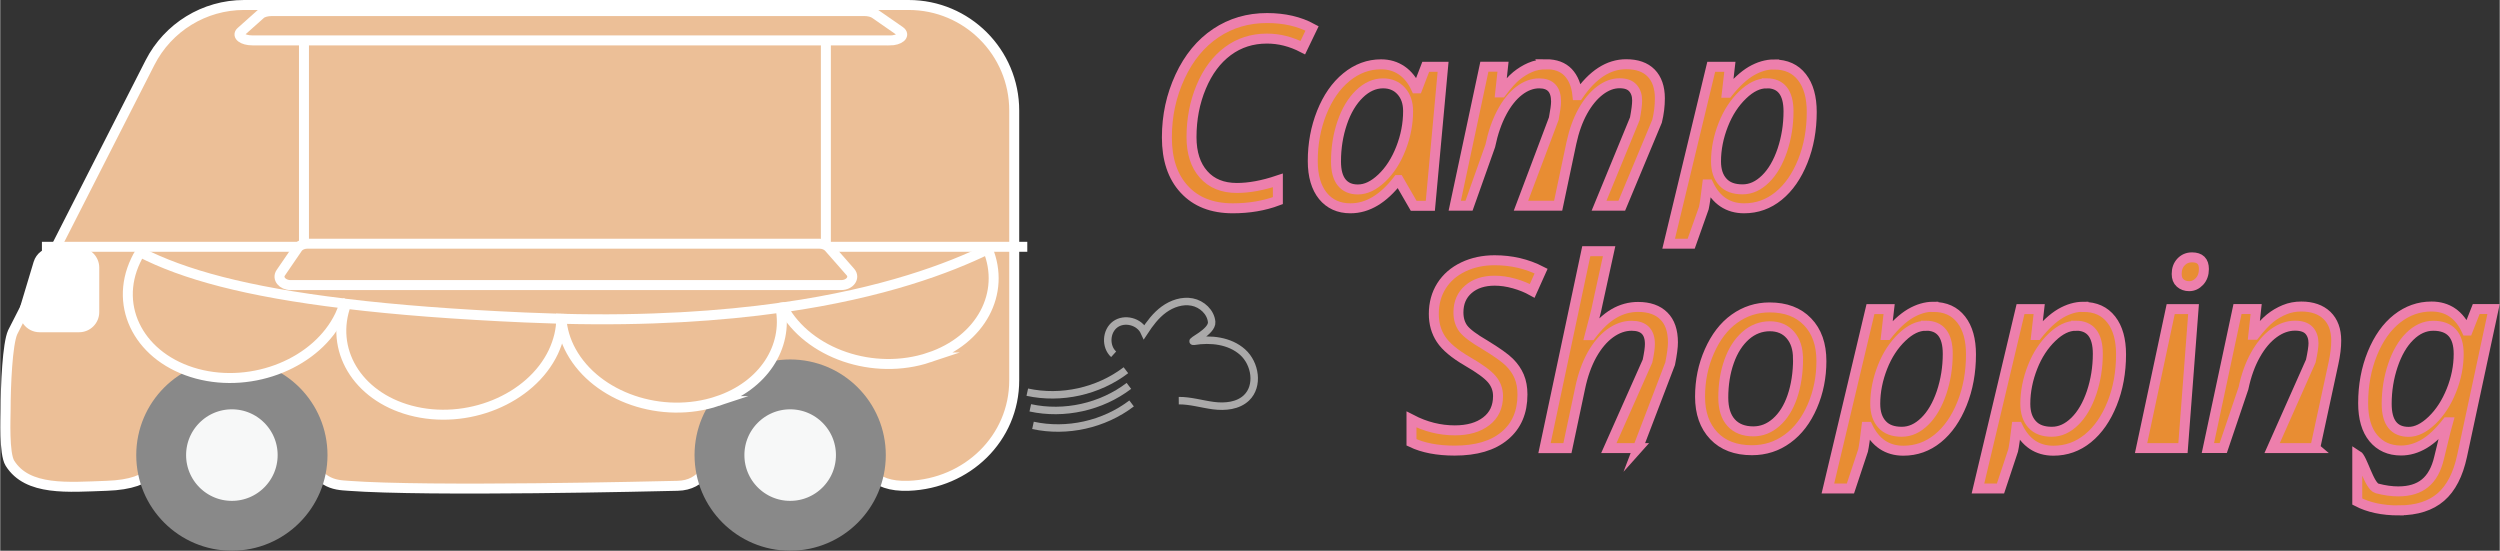 <?xml version="1.0" encoding="UTF-8"?><svg id="_レイヤー_2" xmlns="http://www.w3.org/2000/svg" width="88.43mm" height="19.48mm" viewBox="0 0 250.67 55.23"><rect x="0" y="0" width="250.67" height="55.23" fill="#333333" stroke="none"/><defs><style>.cls-1{fill:#fff;}.cls-2{fill:none;stroke:#aaa9a9;stroke-width:.75px;}.cls-2,.cls-3,.cls-4,.cls-5{stroke-miterlimit:10;}.cls-3{fill:#ecbf97;stroke:#fff;}.cls-4{fill:#e88d33;stroke:#ed7fac;}.cls-5{fill:#f7f8f8;stroke:#898989;stroke-width:5px;}</style></defs><g id="_レイヤー_1-2"><g><g><path class="cls-2" d="m103,39.33c3.41.74,7.12-.09,9.89-2.2"/><path class="cls-2" d="m103.3,40.9c3.41.74,7.12-.09,9.89-2.2"/><path class="cls-2" d="m103.57,42.66c3.41.74,7.12-.09,9.89-2.2"/><path class="cls-2" d="m111.66,35.53c-.85-.77-.77-2.32.16-3s2.43-.29,2.91.76c.55-.84,1.16-1.66,1.97-2.25s1.84-.94,2.83-.75,1.87,1.01,1.96,2-2.31,2.02-1.79,1.94c1.7-.28,3.6-.07,4.89,1.08s1.64,3.4.39,4.59c-.85.81-2.15.93-3.31.78s-2.31-.51-3.48-.5"/></g><g><path class="cls-3" d="m91.11,48.72c-7.54.28-3.09-8.31-11.56-8.31-8.9,0-6.47,8.19-11.62,8.31-2.07.05-25.05.6-33.01,0-.72-.05-1.5-.08-2.29-.57-3.05-1.9-1.65-7.9-9.33-7.9-10.75,0-2.77,8.14-12.62,8.47-3.85.13-7.95.55-9.71-2.27-.6-.95-.43-4.6-.43-5.27,0-2.58.19-6.72.71-7.86L15.02,6.28c1.81-3.55,5.45-5.78,9.43-5.78h66.65c5.85,0,10.59,4.74,10.59,10.59v27.04c0,5.85-4.74,10.37-10.59,10.59Z"/><line class="cls-3" x1="4.18" y1="24.75" x2="103" y2="24.75"/><line class="cls-3" x1="30.46" y1="4.05" x2="30.46" y2="24.75"/><line class="cls-3" x1="82.8" y1="4.05" x2="82.8" y2="24.75"/><circle class="cls-5" cx="79.22" cy="45.64" r="7.09"/><circle class="cls-5" cx="23.23" cy="45.64" r="7.09"/><g><path class="cls-3" d="m34.52,30.44c-.12.39-.27.78-.45,1.17-2.27,4.76-8.69,7.39-14.34,5.87-5.66-1.53-8.41-6.61-6.14-11.37.13-.28.28-.56.45-.82,4.31,2.22,10.56,3.96,20.48,5.15Z"/><path class="cls-3" d="m56.26,31.97c0,1.09-.27,2.21-.79,3.33-2.26,4.75-8.68,7.38-14.34,5.86-5.37-1.45-8.12-6.13-6.43-10.69,4.99.6,10.9,1.06,17.94,1.37,1.23.05,2.44.09,3.62.13Z"/><path class="cls-3" d="m71.93,40.23c-5.56,1.85-12.13-.39-14.67-5.01-.59-1.07-.9-2.17-.98-3.25,8.72.22,15.97-.27,21.97-1.11.76,3.93-1.7,7.83-6.32,9.37Z"/><path class="cls-3" d="m93.16,35.85c-5.56,1.86-12.12-.38-14.66-5,0,0-.01,0-.01-.02,10.14-1.45,16.66-3.94,20.55-5.83,1.81,4.39-.67,9.11-5.88,10.85Z"/></g><path class="cls-3" d="m84.34,28.59H29.12c-.83,0-1.37-.67-.99-1.23l1.69-2.47c.19-.28.57-.45.99-.45h51.35c.37,0,.72.14.93.37l2.17,2.47c.49.56-.04,1.31-.93,1.31Z"/><path class="cls-3" d="m89.16,4.05H25.28c-.96,0-1.59-.47-1.14-.87l1.96-1.75c.22-.2.66-.32,1.14-.32h59.41c.43,0,.83.1,1.07.27l2.52,1.75c.57.4-.04.93-1.07.93Z"/><path class="cls-1" d="m7.91,33.32h-3.96c-1.35,0-2.33-1.31-1.94-2.6l1.34-4.46c.26-.86,1.04-1.44,1.94-1.44h2.62c1.12,0,2.02.91,2.02,2.02v4.46c0,1.12-.91,2.02-2.02,2.02Z"/></g><g><g><path class="cls-4" d="m127.03,3.87c-1.48,0-2.79.42-3.92,1.26s-2.02,2.03-2.67,3.59c-.65,1.55-.97,3.23-.97,5.03,0,1.58.4,2.83,1.21,3.74.8.91,1.92,1.36,3.34,1.36,1.22,0,2.59-.25,4.11-.76v2.03c-1.38.52-2.89.77-4.52.77-2.07,0-3.69-.63-4.86-1.9-1.17-1.26-1.75-3-1.75-5.2s.44-4.21,1.32-6.11c.88-1.9,2.08-3.35,3.59-4.36s3.22-1.51,5.13-1.51c1.74,0,3.25.35,4.52,1.04l-.93,1.93c-1.18-.61-2.37-.91-3.59-.91Z"/><path class="cls-4" d="m135.4,20.89c-1.16,0-2.08-.42-2.75-1.24s-1.02-2-1.02-3.5c0-1.74.3-3.35.9-4.86.6-1.5,1.42-2.69,2.47-3.55s2.21-1.29,3.48-1.29c.79,0,1.48.21,2.08.62s1.07,1.01,1.43,1.79h.14l.83-2.16h1.74l-1.28,13.94h-1.67l-1.49-2.58h-.1c-1.46,1.89-3.04,2.83-4.74,2.83Zm.76-1.89c.8,0,1.59-.38,2.39-1.14s1.44-1.75,1.92-2.98c.48-1.22.72-2.47.72-3.74,0-.83-.23-1.5-.69-2.01-.46-.51-1.06-.77-1.82-.77-.85,0-1.65.36-2.38,1.07-.73.71-1.31,1.68-1.72,2.89s-.62,2.5-.62,3.87c0,.94.19,1.64.57,2.11s.92.7,1.61.7Z"/><path class="cls-4" d="m155.02,6.44c.96,0,1.69.27,2.22.82.52.55.83,1.31.93,2.28h.1c1.42-2.07,3.02-3.1,4.79-3.1,1.08,0,1.92.29,2.5.88.58.59.88,1.44.88,2.54,0,.75-.09,1.51-.28,2.29l-3.54,8.48h-2.28l3.59-8.73c.15-.8.23-1.4.23-1.82,0-.52-.14-.94-.43-1.26s-.73-.47-1.34-.47c-.66,0-1.31.24-1.96.73-.64.49-1.22,1.18-1.72,2.08-.5.9-.88,1.96-1.14,3.17l-1.33,6.3h-3.73l3.29-8.73c.15-.8.23-1.37.23-1.71,0-1.22-.56-1.83-1.69-1.83-.69,0-1.37.25-2.02.75s-1.23,1.22-1.73,2.16c-.5.94-.89,2.06-1.16,3.36l-2.13,6h-1.43l2.97-13.94h1.87l-.28,2.58h.13c.58-.76,1.07-1.32,1.49-1.66s.88-.63,1.37-.84c.5-.22,1.03-.32,1.61-.32Z"/><path class="cls-4" d="m177.9,6.47c1.2,0,2.13.42,2.79,1.27s.98,2.01.98,3.49c0,1.8-.3,3.45-.9,4.94-.6,1.49-1.4,2.65-2.42,3.48-1.02.83-2.17,1.24-3.46,1.24-1.62,0-2.81-.8-3.57-2.39h-.13c-.14,1.16-.25,1.95-.34,2.36l-1.27,3.58h-2.26l4.27-17.74h1.87l-.3,2.6h.1c.8-1,1.58-1.72,2.34-2.17.76-.44,1.53-.67,2.3-.67Zm-.77,1.89c-.79,0-1.58.38-2.39,1.16s-1.46,1.76-1.94,2.98-.73,2.45-.73,3.69c0,.88.23,1.57.68,2.06.45.5,1.11.74,1.97.74s1.6-.35,2.31-1.04,1.27-1.66,1.69-2.89c.41-1.23.62-2.53.62-3.89,0-1.88-.74-2.82-2.21-2.82Z"/></g><g><path class="cls-4" d="m152.66,39.56c0,1.77-.59,3.15-1.78,4.14-1.19,1-2.86,1.49-5.03,1.49-1.73,0-3.17-.28-4.32-.83v-2.29c1.41.73,2.86,1.09,4.34,1.09,1.32,0,2.37-.3,3.16-.91s1.18-1.45,1.18-2.53c0-.64-.21-1.21-.63-1.7s-1.23-1.08-2.44-1.78c-1.29-.75-2.17-1.49-2.65-2.22s-.72-1.57-.72-2.54c0-1.06.26-2,.77-2.81.52-.82,1.25-1.45,2.19-1.9s1.99-.67,3.14-.67c1.68,0,3.24.36,4.66,1.09l-.89,1.98c-.54-.3-1.15-.55-1.83-.74s-1.32-.28-1.94-.28c-1.09,0-1.97.29-2.63.86-.66.57-1,1.34-1,2.32,0,.66.17,1.21.5,1.64s1.05.97,2.15,1.61c1.21.74,2.03,1.32,2.46,1.75.43.43.76.9.98,1.42s.33,1.12.33,1.8Z"/><path class="cls-4" d="m164.24,44.94h-2.92l3.88-8.73c.16-.75.24-1.32.24-1.71,0-1.22-.61-1.83-1.83-1.83-.74,0-1.45.25-2.15.75-.69.5-1.3,1.22-1.83,2.16-.52.94-.92,2.05-1.19,3.36l-1.27,6h-2.3l4.19-19.75h2.29l-1.12,5.12c-.1.52-.23,1.07-.38,1.63-.15.56-.3,1.12-.44,1.67h.13c.75-.99,1.51-1.71,2.28-2.16s1.58-.67,2.43-.67c1.12,0,1.98.3,2.59.91.61.6.91,1.49.91,2.65,0,.47-.09,1.18-.28,2.13l-3.24,8.48Z"/><path class="cls-4" d="m182.64,36.21c0,1.61-.3,3.12-.91,4.53-.61,1.41-1.44,2.5-2.49,3.26-1.05.77-2.24,1.15-3.57,1.15-1.62,0-2.9-.48-3.82-1.45s-1.38-2.27-1.38-3.91.31-3.15.94-4.57,1.46-2.51,2.51-3.26,2.22-1.13,3.52-1.13c1.62,0,2.89.48,3.81,1.44.93.96,1.39,2.27,1.39,3.94Zm-2.35-.27c0-.97-.25-1.75-.76-2.34-.51-.59-1.2-.88-2.07-.88s-1.71.31-2.42.94-1.27,1.49-1.66,2.6c-.39,1.1-.58,2.31-.58,3.62,0,1.08.26,1.92.78,2.5s1.26.88,2.23.88c.85,0,1.61-.3,2.3-.91.69-.61,1.23-1.46,1.61-2.57s.58-2.39.58-3.83Z"/><path class="cls-4" d="m193.87,30.78c1.2,0,2.13.42,2.79,1.27s.98,2.01.98,3.49c0,1.8-.3,3.45-.9,4.94-.6,1.49-1.4,2.65-2.42,3.48-1.02.83-2.17,1.24-3.46,1.24-1.62,0-2.81-.8-3.57-2.39h-.13c-.14,1.16-.25,1.95-.34,2.36l-1.27,3.82h-2.26l4.27-17.99h1.87l-.3,2.6h.1c.8-1,1.58-1.72,2.34-2.17.76-.44,1.53-.67,2.3-.67Zm-.77,1.89c-.79,0-1.58.38-2.39,1.16s-1.46,1.76-1.94,2.98-.73,2.45-.73,3.69c0,.88.23,1.57.68,2.06.45.5,1.11.74,1.97.74s1.6-.35,2.31-1.04,1.27-1.66,1.69-2.89c.41-1.23.62-2.53.62-3.89,0-1.88-.74-2.82-2.21-2.82Z"/><path class="cls-4" d="m208.92,30.78c1.2,0,2.13.42,2.79,1.27s.98,2.01.98,3.49c0,1.8-.3,3.45-.9,4.94-.6,1.49-1.4,2.65-2.42,3.48-1.02.83-2.17,1.24-3.46,1.24-1.62,0-2.81-.8-3.57-2.39h-.13c-.14,1.16-.25,1.95-.34,2.36l-1.27,3.82h-2.26l4.27-17.99h1.87l-.3,2.6h.1c.8-1,1.58-1.72,2.34-2.17.76-.44,1.53-.67,2.3-.67Zm-.77,1.89c-.79,0-1.58.38-2.39,1.16s-1.46,1.76-1.94,2.98-.73,2.45-.73,3.69c0,.88.23,1.57.68,2.06.45.5,1.11.74,1.97.74s1.6-.35,2.31-1.04,1.27-1.66,1.69-2.89c.41-1.23.62-2.53.62-3.89,0-1.88-.74-2.82-2.21-2.82Z"/><path class="cls-4" d="m218.9,44.94h-4.2l2.97-13.94h2.29l-1.06,13.94Zm-.63-17.47c0-.48.14-.88.43-1.19s.65-.47,1.11-.47c.8,0,1.19.39,1.19,1.17,0,.51-.15.92-.44,1.24-.3.32-.64.48-1.04.48-.36,0-.66-.11-.9-.32s-.35-.51-.35-.9Z"/><path class="cls-4" d="m232.17,44.94h-4.33l3.88-8.73c.18-.84.27-1.43.27-1.79,0-.53-.15-.96-.44-1.28-.3-.32-.77-.48-1.41-.48-.73,0-1.44.25-2.13.75s-1.3,1.22-1.83,2.16c-.53.94-.94,2.06-1.21,3.36l-2.03,6h-1.54l2.97-13.94h1.87l-.28,2.58h.13c.57-.73,1.08-1.27,1.53-1.64s.94-.65,1.47-.87c.53-.22,1.09-.32,1.68-.32,1.09,0,1.95.3,2.57.89.62.6.93,1.44.93,2.53,0,.66-.09,1.42-.28,2.29l-1.83,8.48Z"/><path class="cls-4" d="m240.57,51.19c-1.67,0-3.06-.3-4.19-.89v-4.66c.53.32,1.19,3.13,1.98,3.34s1.5.3,2.13.3c1.13,0,2.02-.27,2.69-.82.67-.55,1.14-1.4,1.41-2.56l.65-2.67.24-.88h-.1c-.77.99-1.53,1.71-2.29,2.16s-1.53.67-2.32.67c-1.18,0-2.1-.42-2.78-1.24s-1.02-2-1.02-3.5c0-1.82.31-3.48.93-5,.62-1.51,1.44-2.67,2.47-3.48s2.18-1.22,3.45-1.22c1.62,0,2.79.8,3.53,2.41h.11l.85-2.16h1.74l-3.16,14.74c-.4,1.86-1.11,3.24-2.13,4.12-1.02.88-2.42,1.33-4.19,1.33Zm.96-7.88c.76,0,1.54-.38,2.35-1.16s1.45-1.77,1.94-2.99c.49-1.22.73-2.45.73-3.67,0-1.88-.85-2.82-2.55-2.82-.85,0-1.64.36-2.36,1.07-.72.71-1.28,1.69-1.69,2.91s-.62,2.51-.62,3.85c0,1.87.74,2.81,2.21,2.81Z"/></g></g></g></g></svg>
